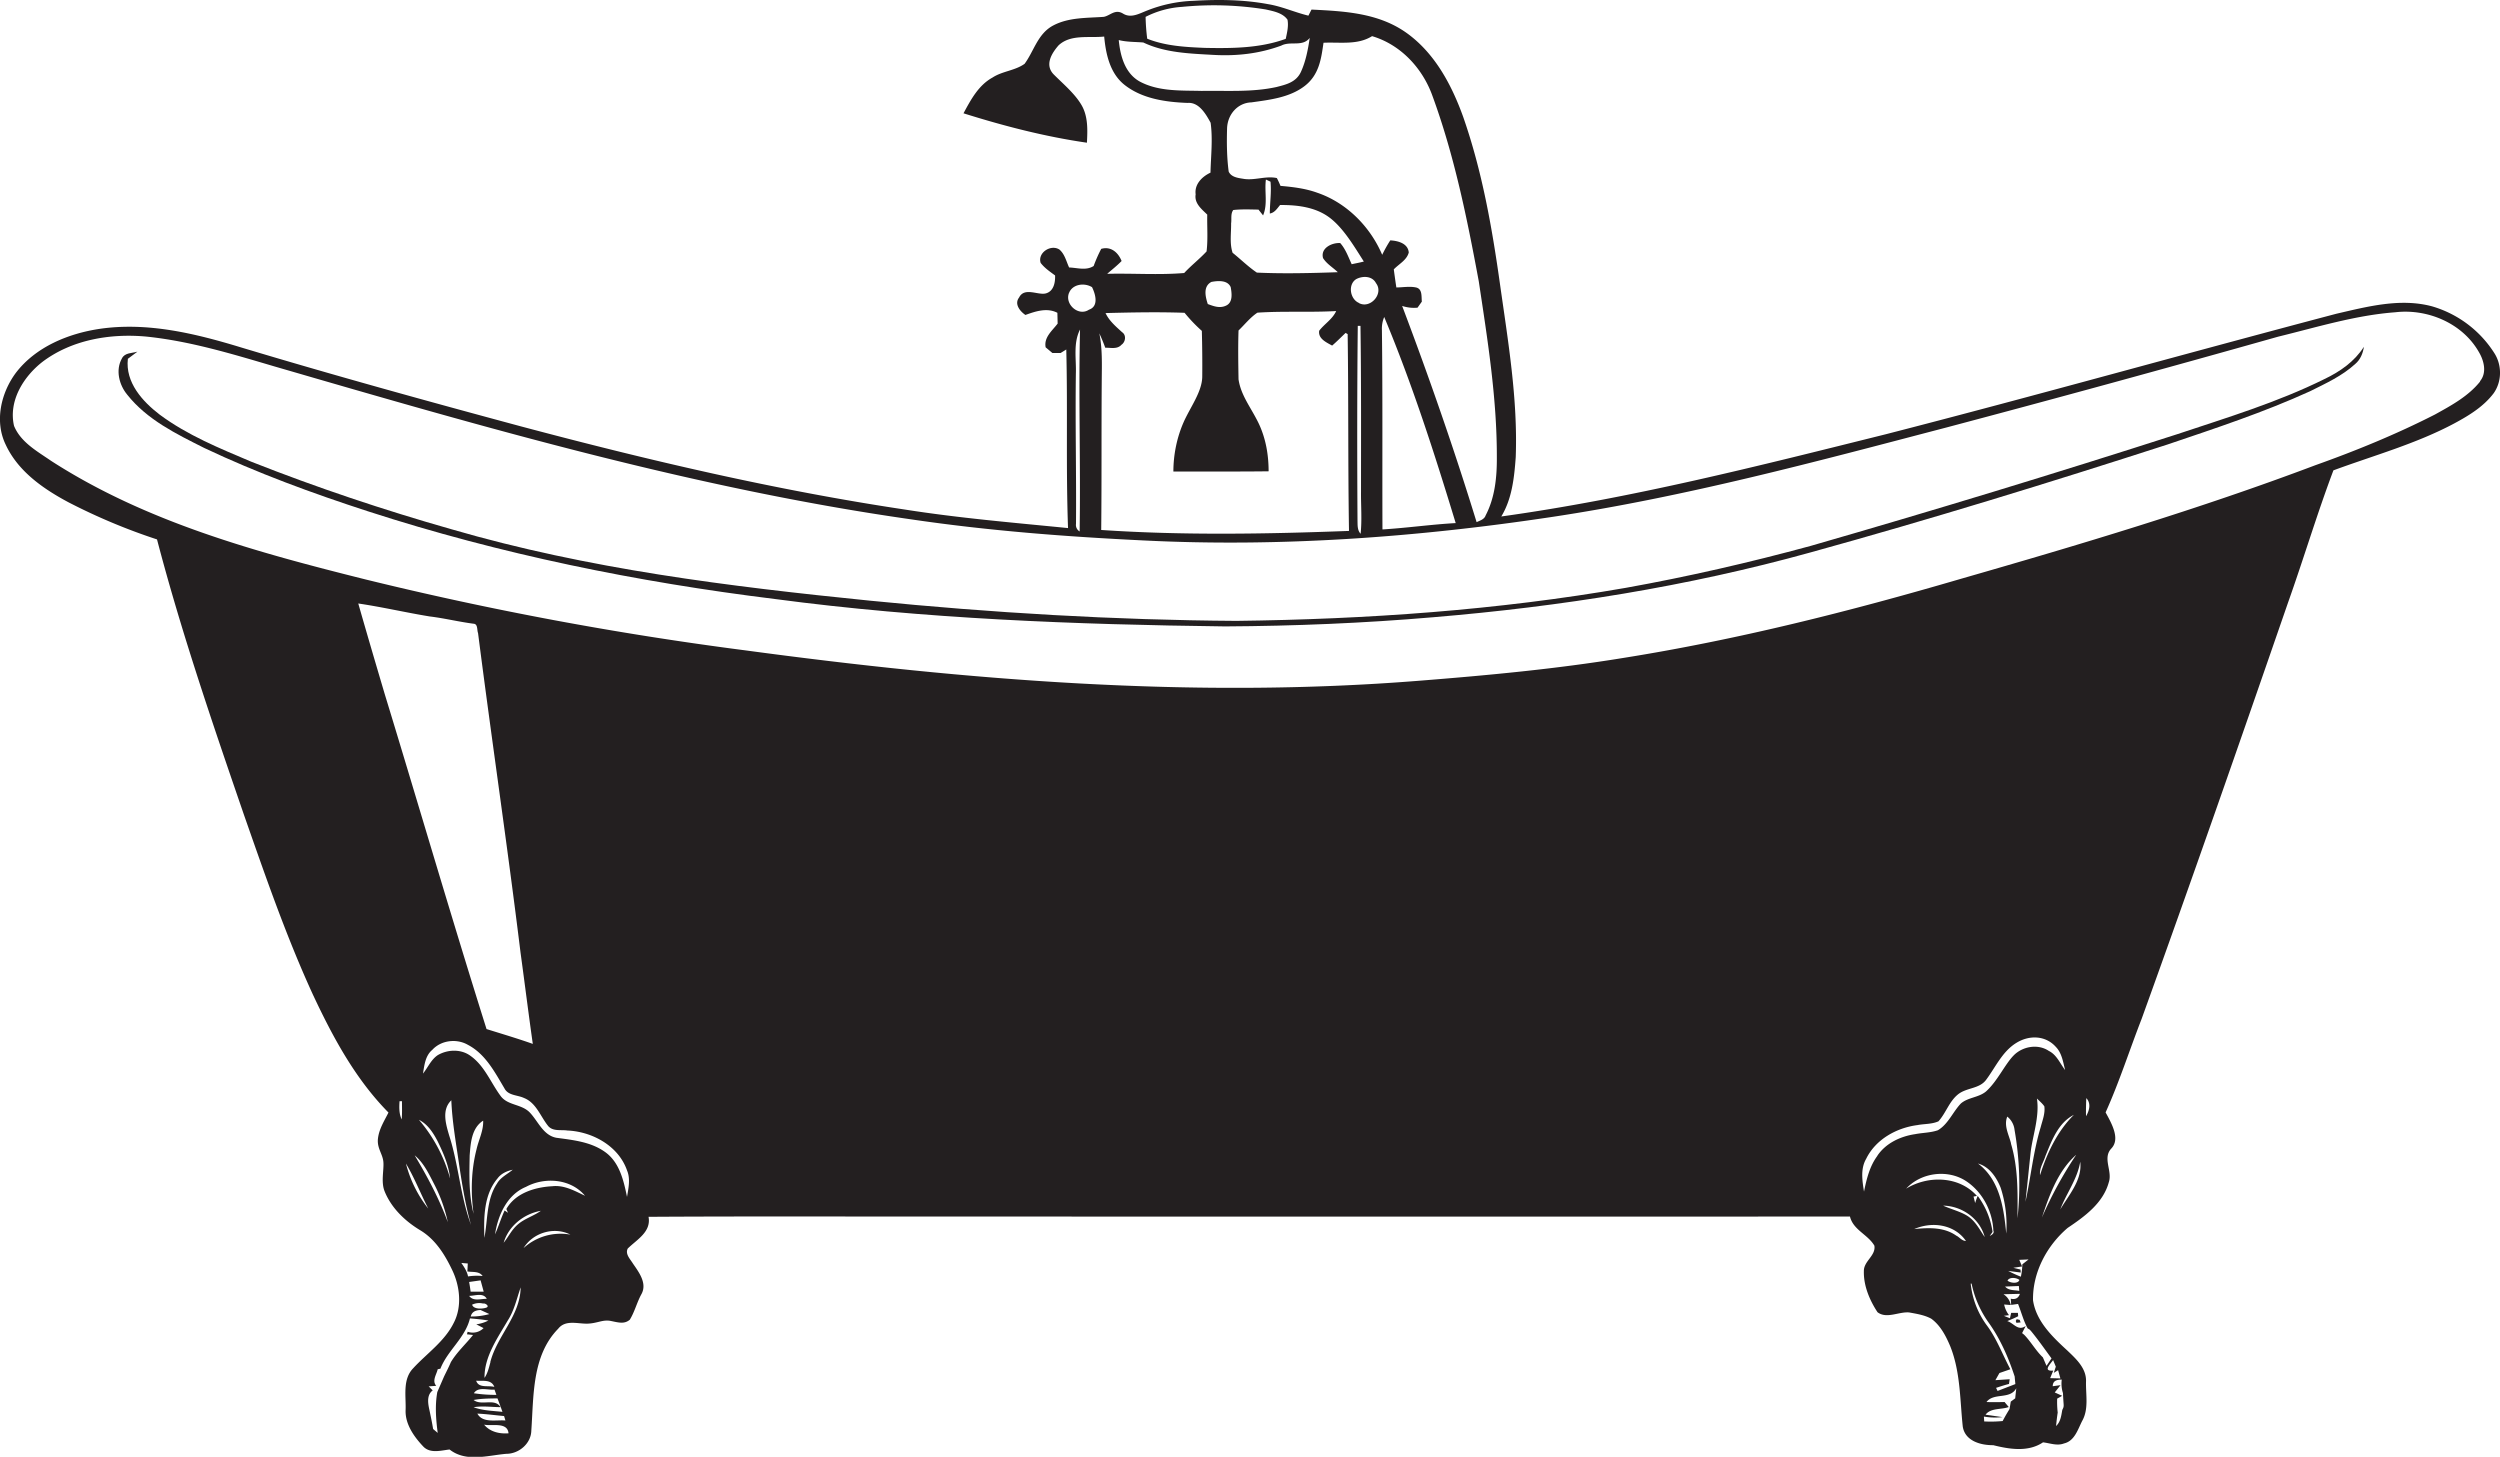 <svg id="Layer_1" data-name="Layer 1" xmlns="http://www.w3.org/2000/svg" viewBox="0 0 1853.4 1080"><title>biseeise_Bathtub_flat_black_logo_White_background_74a44a0d-f64a-4ad3-a04f-0d41961c2792</title><path d="M1849.4,262.1a81.8,81.8,0,0,0-46.4-35c-23.5-6.3-47.9.2-70.9,5.5-111.4,29.4-222.3,60.6-333.9,89.3-94.3,23.5-188.8,47.6-285.2,61,8-13.2,9.6-28.9,10.7-43.9,1.6-43.2-5.7-86-11.7-128.6s-13.3-83.7-27.2-123.6c-8.5-23.7-21-47.3-41.9-62.3S996.5,8.3,972.3,7.1L970,11.6C960,9.2,950.5,4.8,940.2,3.1,922-.3,903.3-0.5,884.9.6a102.6,102.6,0,0,0-34.2,7.1c-5.8,2.2-12.1,6.1-18.1,2.4s-9.6,1.6-14.4,2.4c-12.5.9-25.9,0.3-37.4,6.4s-14.2,18.9-21.2,28.4c-7.1,5.1-16.5,5.4-23.8,10.2C725.4,63.2,719.7,74,714.3,84c29.9,9.4,60.4,17.3,91.5,21.8,0.5-9.4.9-19.5-4-27.9s-13.3-15.4-20.5-22.6-1.4-16.1,3.5-21.7c9-8.4,22.6-5.3,33.8-6.5,1.2,12.9,4.2,27,14.8,35.6,13.1,10.5,30.7,13,47,13.6,8.5-.7,13.6,8.3,17.1,14.7,1.7,12.2.2,24.7-.1,37-6.2,2.9-12,8.6-11,16.1-1.1,6.6,4.4,10.9,8.6,15-0.2,9.1.6,18.2-.5,27.3-5.2,5.6-11.4,10.4-16.6,16-19,1.6-38.1.1-57.1,0.6,3.6-3.1,7.4-6.1,10.7-9.5-2.5-6.3-7.9-11.1-15.1-9a104.2,104.2,0,0,0-5.6,12.7c-5.6,3.6-12.1,1.3-18.2,1.1-2.1-4.5-3.2-9.9-7.2-13.3-6.4-4.1-16.3,2.4-13.9,9.9,2.9,3.8,6.9,6.5,10.7,9.3,0.2,5.2-1,11.7-6.8,13.3s-15.9-4.9-19.9,3.1c-3.7,4.8.7,10.2,4.7,12.9,7.5-2.7,16-5.6,23.7-1.6l0.2,8c-4,5.3-10.3,10.1-8.9,17.6l5,4.2h6.1l4.2-2.6c1.1,44.1-.3,88.3,1.3,132.4-40.3-4-80.7-7.4-120.7-13.7-96.2-14.4-191-36.7-284.9-61.7-69.4-18.7-138.6-37.8-207.4-58.5-33.8-10.3-69.3-19-104.9-13.8-23.4,3.5-47.5,13.4-62.2,32.7C0.6,291.5-4.1,312.5,4.2,329.6c9.2,19.9,28,32.9,46.8,42.9a445,445,0,0,0,65.4,27.4c18.1,69.1,41.3,136.8,64.5,204.3,15.7,44.8,31.2,89.8,51,133,14.7,31.4,31.5,62.7,56.1,87.6-3.1,6.2-7,12.2-7.8,19.3s3.4,11.2,4,17.1-1.9,14.9.9,21.9c5,12.5,15.2,22.2,26.5,29s18.3,18.2,23.8,29.8,7.3,26.7,1,38.8c-6.8,13.8-19.9,22.6-30.1,33.7-8,8.3-5.2,20.6-5.6,31s6.3,19.9,13.4,27.3c5.2,5,12.9,2.6,19.2,1.9,12.2,9.6,28.1,4.4,42.1,3.2,9.3,0,18.3-7.6,18.5-17.2,1.8-25.7.4-55.6,19.9-75.5,5.4-6.9,14.4-3.6,21.7-3.8s11.4-3.2,17.3-2,10,2.5,14.1-.9c3.7-6,5.3-13,8.7-19.1,4.3-8-2-16.2-6.4-22.6-2-3.3-5.9-7-3.8-11.1,6.7-6.6,17.5-12.3,15.4-23.5,81.9-.5,163.8-0.1,245.6-0.2q322.5,0.1,645.1,0c2.4,10,13.3,13.3,18.1,21.6,1.2,7.4-7.9,11.4-7.8,18.8-0.3,10.8,4.2,21.5,10.1,30.5,6.7,5.2,15.8-.5,23.5.2,5.5,1,11.3,1.9,16.3,4.6,6.8,4.9,10.9,12.8,14.1,20.4,7.6,18.9,7.2,39.6,9.3,59.5,1.6,10.8,13.3,14,22.6,13.9,12,3,25.9,5.3,36.9-2.1,5.2,0.6,10.5,2.8,15.6.8,7.8-1.8,10.2-10.3,13.4-16.6,5.1-9,2.6-19.6,2.9-29.4s-7.5-16.8-14-23c-11-10.1-23-21.6-25.3-37.1-0.4-20.6,10.2-40.5,25.7-53.7,12.7-8.5,26.3-18.4,30.5-33.9,2.8-8.4-4.9-17.8,1.9-25s0-18.8-4.3-26.7c10.2-22.6,17.7-46.2,26.7-69.3,37-102.5,72.9-205.5,108.5-308.5,11.6-32.6,21.5-65.8,33.7-98.2,30.1-11.1,61.4-19.7,89.8-34.9,10.8-5.8,21.7-12.5,29.1-22.4C1854.9,282.6,1854.8,270.8,1849.4,262.1ZM981.2,31.7c12-.6,25.2,1.9,36-4.9,20.9,6.2,36.9,23.2,44.4,43.3,16.5,44.7,26,91.6,34.7,138.4,6.5,43.2,13.5,86.6,13.4,130.5,0.1,14.7-1.4,29.9-8.3,43.1-1,3-4.2,3.8-6.7,5-16.6-54-35.2-107.4-55.2-160.3a27.7,27.7,0,0,0,11.4,1.3l3.2-4.5c-0.4-3.8.5-9.5-4.4-10.5s-9.7,0-14.5,0c-0.7-4.5-1.3-8.9-1.9-13.4,3.8-4,9.6-6.8,11.1-12.5-0.6-6.8-8-8.7-13.7-9-2.2,3.4-4.2,7-6,10.7-8.9-20.9-26.4-38.6-48.1-46-8.8-3.2-18.1-4.3-27.3-5.1a59.8,59.8,0,0,0-2.7-5.8c-8.4-1.8-16.8,2.1-25.2.5-3.9-.6-8.7-1.3-10.5-5.3-1.4-10.5-1.5-21.3-1.2-31.9s8-19.1,18-19.4c13.5-1.9,28-3.5,39.2-11.9S979.5,43.3,981.2,31.7Zm43.3,213.1a22.4,22.4,0,0,1,1.7-9.8c20.8,49.8,37.3,101.2,53,152.8-18.1,1-36.1,3.6-54.3,4.7C1024.7,343.3,1025.1,294.1,1024.5,244.8Zm-15.8,150.9c-2.5-2.7-2.2-6.4-2.3-9.8-0.3-48.1-.3-96.2.2-144.3h2c0.6,41,.4,82,0.4,123.1C1008.9,375.1,1009.8,385.4,1008.7,395.8Zm-1.2-171.1c-6.7-2.8-8.4-13.8-2-17.7,4.8-2.5,11.8-2.4,14.6,3C1026.1,217.7,1015.9,229.2,1007.5,224.7Zm-26.6-33.2c2.7,4.3,7.3,6.9,10.9,10.4-20,.7-40.1,1.2-60,0.3-6.4-4.3-12-9.9-18-14.7-2.3-6.9-1-14.5-1.1-21.8,0.5-3.3-.5-7.1,1.6-9.9,6.2-.7,12.5-0.4,18.7-0.3l3.4,4.3c3.6-8.4.9-17.7,2.1-26.6l3.4,1.6c0.8,7.9-.5,15.7-0.5,23.6,3.6-.6,5.4-3.7,7.6-6.3,12.4-.1,25.7,1.4,36.1,8.9s18.5,21.2,26,33c-3,.8-6,1.3-9,2-2.5-5.4-4.5-11.2-8.5-15.7C987.5,179.8,978.7,183.9,980.9,191.5ZM876.3,5.1a240.1,240.1,0,0,1,62,1.9c5.7,1.3,12.6,2.5,16.2,7.6,0.9,4.7-.3,9.5-1.3,14.2-19.2,7-39.9,7.1-60,6.7-14.4-.6-29.2-1.4-42.7-6.8a151.4,151.4,0,0,1-1.2-16.2A69,69,0,0,1,876.3,5.1ZM891,67.4c-15.5-.4-32.2.6-46.3-7.1-10.8-6.2-14.2-19-15.3-30.6,5.9,1.5,12.1,1.3,18.2,1.8,16.2,7.7,34.4,8.2,52,9.2s34.3-1,50.3-6.9c6.9-3.6,15.6,1.2,21.1-5.7-1.3,8.5-2.9,17.2-6.5,25.1s-11.2,9.5-18.1,11.3C928.3,68.5,909.5,67.1,891,67.4ZM898.1,209c4.8-.9,12-1.5,14.3,3.9,0.8,4.5,1.7,11-3.1,13.5s-9.6.6-13.9-1C893.6,219.9,891.8,212.3,898.1,209Zm-78.7,48.8c4-.1,8.9,1.3,12-2.2,3-2,3.8-7.1.5-9.3-4.6-4.2-9.6-8.4-12.3-14.2,19.5-.5,39.1-0.9,58.6-0.2A114.5,114.5,0,0,0,891,245.3c0.3,11.3.4,22.6,0.3,33.9s-9,22.8-13.9,34-7.5,23.9-7.5,36.4c23.5-.1,47,0.1,70.6-0.2,0-12.5-2.2-25-7.7-36.2s-12.9-20.2-14.6-32c-0.2-12.1-.4-24.2,0-36.2,4.6-4.4,8.7-9.7,14-13.2,19.4-1.3,39-.1,58.4-1.2-2.8,6.1-8.7,9.5-12.6,14.6-0.9,5.9,5.3,8.6,9.6,11,3.5-3,6.7-6.3,10-9.4l1.5,0.9c0.7,48.6.2,97.3,1,145.9-61.2,2.3-122.5,3.4-183.7-.7,0.4-37.2.1-74.4,0.4-111.6,0.1-11.4.5-23-1.8-34.2Q817.4,252.3,819.4,257.8Zm-26.9-40.5c2.5-6.7,11.4-7.9,17.1-4.4,2.6,5.3,5.1,14.2-2.3,16.7C799.6,234.8,789.2,225.6,792.5,217.2ZM800.4,394a5.6,5.6,0,0,1-2.7-5.6c0.3-37.1-.6-74.3-0.1-111.4,0.4-10.9-2.1-22.5,3.1-32.7C799.5,294.1,801.2,344.1,800.4,394ZM285.2,514.5c-6.6-22.3-13.2-44.7-19.6-67.1,17.7,2.6,35.2,6.7,52.9,9.6,10.9,1.3,21.7,4,32.6,5.4,3.3,0.2,2.4,4.7,3.3,6.9,10.1,79,21.8,157.9,31.5,236.9,3.1,22.6,5.9,45.2,9.1,67.7-11.3-4-22.8-7.4-34.3-11C334.7,680.4,310.5,597.3,285.2,514.5Zm12.6,315.4c-2-4.2-1.9-8.9-1.6-13.5H298C298,821,298.2,825.4,297.8,829.9Zm3.1,32.6c6.4,10.7,10.9,22.4,16.6,33.5A88.8,88.8,0,0,1,300.9,862.4Zm6.5-6c6.9,5.7,10.7,14.1,14.7,21.8a111.4,111.4,0,0,1,9.9,27.8C325.6,888.7,316.9,872.4,307.4,856.5Zm3-26.4c6.6,3.2,10.7,9.6,14,15.9,4.3,8.8,8.3,17.9,9.3,27.7A112.5,112.5,0,0,0,310.5,830.1ZM333,841.8c-2.5-8.5-5.7-19.1,1.6-26.1,0.6,15.2,3.2,30.1,5.4,45.1s4.8,31.8,9.2,47.3C341.2,886.6,340,863.4,333,841.8Zm23.3,129.4,6.5,3a49,49,0,0,1-13.8,1.8C349.8,972.4,352.8,971.3,356.2,971.2Zm-6.2-4a12.2,12.2,0,0,1,8.1-.8c1.5-.5,5,2,2.4,3S351,970.9,350,967.2Zm9-49.5c-0.5-14.9-.5-31.9,9.7-44,2.7-3.7,7-5.6,11.3-6.5-3.9,3.3-9,5.6-11.6,10.2C360.5,889.3,361.7,904.2,359.1,917.7Zm1.8,45.2c-4.4-.1-10.1,2.1-13.1-2.2C352.2,960.7,358.2,958.1,360.9,962.9ZM357.8,946a42.5,42.5,0,0,0-10.8.3c-0.8-3.8-2.8-6.9-5-10l4.8,0.4c-0.1,1.5-.2,4.4-0.3,5.9C350.4,943.3,355.2,942.2,357.8,946Zm-8.9,11.6c-0.3-2.4-.7-4.9-1.1-7.2l8.5-1.2,2.3,8.4h-9.7ZM353.3,852c-4,15.6-4.4,31.9-2.2,47.9-3.6-14.1-3.2-28.8-2.9-43.3,0.7-9.2,1.4-20.3,10-25.8C358.5,838.3,354.9,844.9,353.3,852Zm-19.1,158c-1.5,3.5-3.3,7-5,10.5l-5,11.5c-1.8,10.1-1,20.3.3,30.3l-3.4-2.9c-0.7-4.3-1.6-8.6-2.5-12.9s-3-11.9,2.2-15.7l-3-3,5.6-.4c-3.3-3.8.2-8.3,1.1-12.3l2-.4c5.3-13.6,18.4-22.8,21.9-37.3,4.6,0.4,9.2.8,13.7,1.6a28.1,28.1,0,0,1-9,2.8l5.4,2.8a11.3,11.3,0,0,1-11.8,2.7l-0.5,1.9,4.5,0.5C345.2,996.6,338.6,1002.5,334.1,1010.1Zm18.9,13.6c4.8,0.4,11.1-1.2,13.4,4.6C362,1026.9,354.9,1029.4,353,1023.6Zm13.5,6.6,1.4,3.9a106.6,106.6,0,0,1-16.7-1.2C354.5,1027.8,361.5,1030.7,366.5,1030.2Zm-15.6,13.1c6.7-1.2,13.4-.1,20.1-0.1-4.4-7-14.1-.7-20-5.3,5.8-1.1,11.8-1.1,17.7-1.2,1.3,3.3,2.5,6.6,3.7,10C365.2,1045.9,357.8,1045.8,350.9,1043.2Zm3,4.7c6.6,0.3,13.1,1.2,19.7,1.8l1,3.3C367.8,1052.5,357.8,1055.2,353.9,1048Zm5,8.2c5.8,1.2,17.2-2.2,18,6.4C370.1,1063.1,363.3,1061.5,358.9,1056.2Zm4.6-46.4c-1.1,4-2,8.2-4.4,11.7-0.2-15.7,9.6-29.4,17.2-42.5,4.9-7.5,6.7-16.3,9.6-24.6C385.7,975.5,368.5,990.3,363.5,1009.8Zm37.3-112.1c-5.3,3.8-11.7,5.6-16.7,9.8s-7.1,9.3-10.8,13.8C377,909,388.2,900,400.7,897.7Zm-13,28c6.9-11.8,22.8-16.6,35-10.4A40.8,40.8,0,0,0,387.7,925.7Zm22-46.3c-12.9.6-27.7,4.9-34.5,16.9l1.2,2.8-2.5-1.7c-2.7,5.8-4.5,11.9-7.1,17.7,2.1-14.1,8.9-29.4,22.9-35.2,13.9-7.5,33.3-6.1,43.8,6.6C426.1,882.9,418.4,878.5,409.7,879.4Zm55,8.2c-2.5-12.2-5.5-25.7-16.1-33.4s-23.8-9-36.3-10.7c-9.8-1.8-13.5-12.2-19.7-18.7s-16.6-5.1-21.8-12.5c-7.2-9.8-11.8-22.1-22-29.4-7-5.3-17-5-24.4-.7-5,3.3-7.3,9.1-11,13.7,1-6.2,1.7-13.3,6.9-17.6,6.6-7.2,18.1-8.5,26.4-3.7,13,6.8,19.9,20.2,27.1,32.3,2.8,5.4,9.6,4.8,14.5,7.1,9.1,3.6,12.2,13.8,18,20.9,3.6,4,9.4,2.5,14.1,3.2,18.5,0.8,38,11.4,44.3,29.7C467.5,874,465.9,881,464.8,887.6Zm927-30.8c-5.8,7.7-8.1,17.3-10,26.6-1.3-8.1-2.7-16.9,1.6-24.3,7-14.4,22.5-23,38-25,5.1-1,10.7-.6,15.6-2.8,5.5-6.1,7.9-14.6,14.4-19.9s16.1-4,21.1-11.1c6.9-9.3,11.8-20.6,22-27s22.2-5.4,29.5,2.8c4.5,4.6,5.4,11.3,6.9,17.2-3.8-4.9-6.2-11.3-12.1-14.2-8-5.4-19.4-3.4-26,3.3s-12.1,19.2-20.6,26.8c-5.4,4.5-13.3,4.3-18.6,8.9-6,6.3-9.3,15.2-17,19.8-5.4,1.9-11.2,1.8-16.8,2.9C1408.9,842.4,1398.1,847.5,1391.8,856.8Zm99-9.1c-1.6-6.5-5.5-13.1-2.8-19.9a14.6,14.6,0,0,1,5.4,9.8,235.2,235.2,0,0,1,2.2,65.6C1495.8,884.7,1496.3,865.7,1490.8,847.7Zm-3.5,67.4c-1.8-18.9-4.6-40.2-21-52.5,8.4,2.3,13.7,10.2,16.8,17.9A89.4,89.4,0,0,1,1487.3,915.1Zm9.3,38.3,0.3,3.6c-3.6-.7-7.9-0.1-10.5-3.2Zm-8.4-4c1.3-2.8,6.6-2.3,8.8-.5C1496.2,952,1490.1,951.2,1488.2,949.3Zm0.4-7.2,9.4,1.2-0.2-2.2-5.3-1.3,6.5-1L1497,934l6.9-.3-4.6,3.6a51.9,51.9,0,0,1-1.1,9.2A84.6,84.6,0,0,1,1488.6,942.1Zm-75.9-60.6c11.2-12.6,31.7-15.1,45.5-5.5,11.7,8.1,18.9,22.1,19.5,36.2,0.9,2.1-1.2,3.2-2.7,4l2.1-3a58.5,58.5,0,0,0-11-26.7q-1.1,2.6-1.9,5.3l-1.2-4.8,2.5-.5C1452.3,871.6,1428.8,871.3,1412.7,881.5Zm37.7,34.6c-9.1-6.6-20.8-6.1-31.4-5,13.2-5.8,29.8-3.6,38.4,8.8C1454.5,920,1452.7,917.2,1450.4,916.1Zm-10.1-22.4c14.1,0.2,27.3,9.5,31,23.3-3.6-5.2-6.5-11.1-11.7-14.9S1446.6,896.6,1440.3,893.7Zm21.2,57.5a76.3,76.3,0,0,0,12.4,28.8c8.8,12.2,14.9,26.1,19.6,40.4,0.1,1.4.4,4.2,0.5,5.6l-13.2,5.1-1.1-2.3c3.1-1,6.3-2.1,9.6-2.9,0.1-.9.4-2.7,0.5-3.5l-10.6.7,3-5.3,8.1-2.8c-5.9-11-10.2-23-17.8-33a63.2,63.2,0,0,1-11.6-30.5h0.7Zm32.5,85.3-3.4,2.5-0.9,5.5c-1.8,2.9-3.5,5.8-5.1,8.9a91.3,91.3,0,0,1-13.7.3c0-.9-0.2-2.7-0.2-3.6a49,49,0,0,0,13.8.4l-12.6-1.8c3.9-5.2,11.7-3.6,17.2-5.7l-3.1-3.7c-4.5.1-8.9,0.2-13.4,0,5.5-7.2,17.4-1.6,22.1-10.2C1494.6,1030.9,1494.2,1034.7,1494,1036.6Zm35.3-4.1c0.1,2.8.3,5.7,0.5,8.6s-0.8,3.1-1.1,4.7c-0.7,4.1-1.3,8.4-4.5,11.4,0.3-3.4.7-6.7,1.2-10a69.3,69.3,0,0,1-.4-10.3l3.7-2.1-5.5-2.5,4.3-5.4-5.8.8c0.1-4.2,3.1-4.9,6.7-4.9A23.1,23.1,0,0,0,1529.3,1032.5Zm-5.3-19.3-1.5,4.6,3.2-2,1.7,6.1-7.6-.2,2.3-5.6c-8,.7-2.2-4.8-0.1-7.8Zm-3.1-6.3-3.8,5.7-2.7-6.3c-5.3-5-8.8-11.6-13.9-16.8l-1.5-1.2,2.7-5.3c-5.8,4.1-8.8-2.1-13.7-3.6,2.7-1.1,5.5-2.3,8.1-3.6l-0.2-2.5h-5l-0.9,4-4.5-1.8,3.8-.5a19.1,19.1,0,0,1-3.6-7.9l4.9,0.4a12,12,0,0,0-5.4-8l12.2-.3c-1.1,3.2-3.4,4.4-6.8,3.6l0.3,4.6,5.1-.7c2.4,6,4,12.4,7.1,18.1l1.5,0.9,1.1,1.2C1511,993.2,1515.8,1000.1,1520.8,1006.9ZM1501.6,891c1.3-12.1,2.5-24.2,3.8-36.3s6.8-26.6,4.7-40.3c1.9,1.9,4,3.6,5.5,5.8,0.7,5.3-1.4,10.4-2.7,15.4C1507.4,853.7,1505.6,872.6,1501.6,891Zm14.9-34.2c4.6-11.3,9.4-24.4,21-30.3-12.4,12.3-19.9,28.4-25.1,44.7C1511.8,865.9,1515.1,861.5,1516.5,856.7Zm22.6-.5a296.7,296.7,0,0,0-25.3,46.3C1519.3,886,1525.7,868.1,1539.1,856.2Zm-12,41.1c4.5-12.3,12.9-22.9,15.1-36.1C1543.9,874.9,1533.4,886.3,1527,897.3Zm19.4-69.6c-0.1-4.6,0-9.2.2-13.7C1550.4,818,1549,823.4,1546.4,827.7Zm292.2-545c-8.8,11-21.4,17.8-33.5,24.5-28.6,14.6-58.4,26.8-88.7,37.6-86.1,32.5-174.3,58.8-262.7,84.2-82.3,24.1-165.7,45.2-250.5,58.7-50.1,8.2-100.8,12.9-151.4,16.9-167,13.3-334.9-.3-500.5-22.7a2548.9,2548.9,0,0,1-280.3-52.4c-80.7-20.2-162.7-42.4-233.3-88-10.3-7.1-22.5-13.8-27.4-25.9-4.2-18.4,6.9-36.3,20.9-47.3,21.7-16.5,50.2-21.3,76.9-18.9,32.5,3.3,63.9,12.9,95.1,22.1C358.5,316.7,514.7,362.1,675.3,385c57.4,8.5,115.3,12.9,173.2,15.7,100.8,5,202-2.4,301.7-17.4s195.8-41,292.5-66.3q123.4-32.7,246.2-67.4c28.7-7,57.3-15.9,86.9-18.1,24-2.8,49.9,8.2,62,29.6C1841.6,267.5,1843.8,276.5,1838.5,282.7Z" fill="#231f20"/><path d="M1723.3,281c-34.9,17.3-72.3,28.6-109.2,40.9q-135.2,43.5-271.7,82.8c-45.2,12.3-90.9,22.8-137.1,31.1-95.3,16.6-192,23.3-288.7,24.5-90.8-.6-181.5-6-271.8-15-104.3-10.5-209.1-23.5-310-52.9-50.3-14.3-99.9-30.9-148.5-50.1-23.4-9.9-47.3-19.6-67.9-34.9-12.8-9.8-25.6-23.9-23.6-41.4l7.1-5.3c-4,1.2-9.4.7-11.5,5-4.9,8.6-2.1,19.7,4,27,14.7,18.5,36.3,29,57,39.4,39.3,18.6,80.2,33.6,121.5,47,98.1,31.8,199.5,52.4,301.7,65,110.6,14.7,222.2,18.9,333.6,20.3,51.5-.3,103-2.4,154.3-6.8,94.5-7.9,188.5-22.7,279.9-48.1,88.7-24.5,176.7-51.6,264.3-79.9,35.7-12.1,71.6-23.9,106-39.6,11.6-5.8,23.7-11.3,33.4-20.2,3.8-3.2,5.7-7.9,6.4-12.7C1745.5,268.1,1734.8,275.5,1723.3,281Z" fill="#231f20"/><path d="M1495.1,978l-0.7,1.3,0.5,1.4,3.1-.3-0.7-1.9Z" fill="#231f20"/></svg>